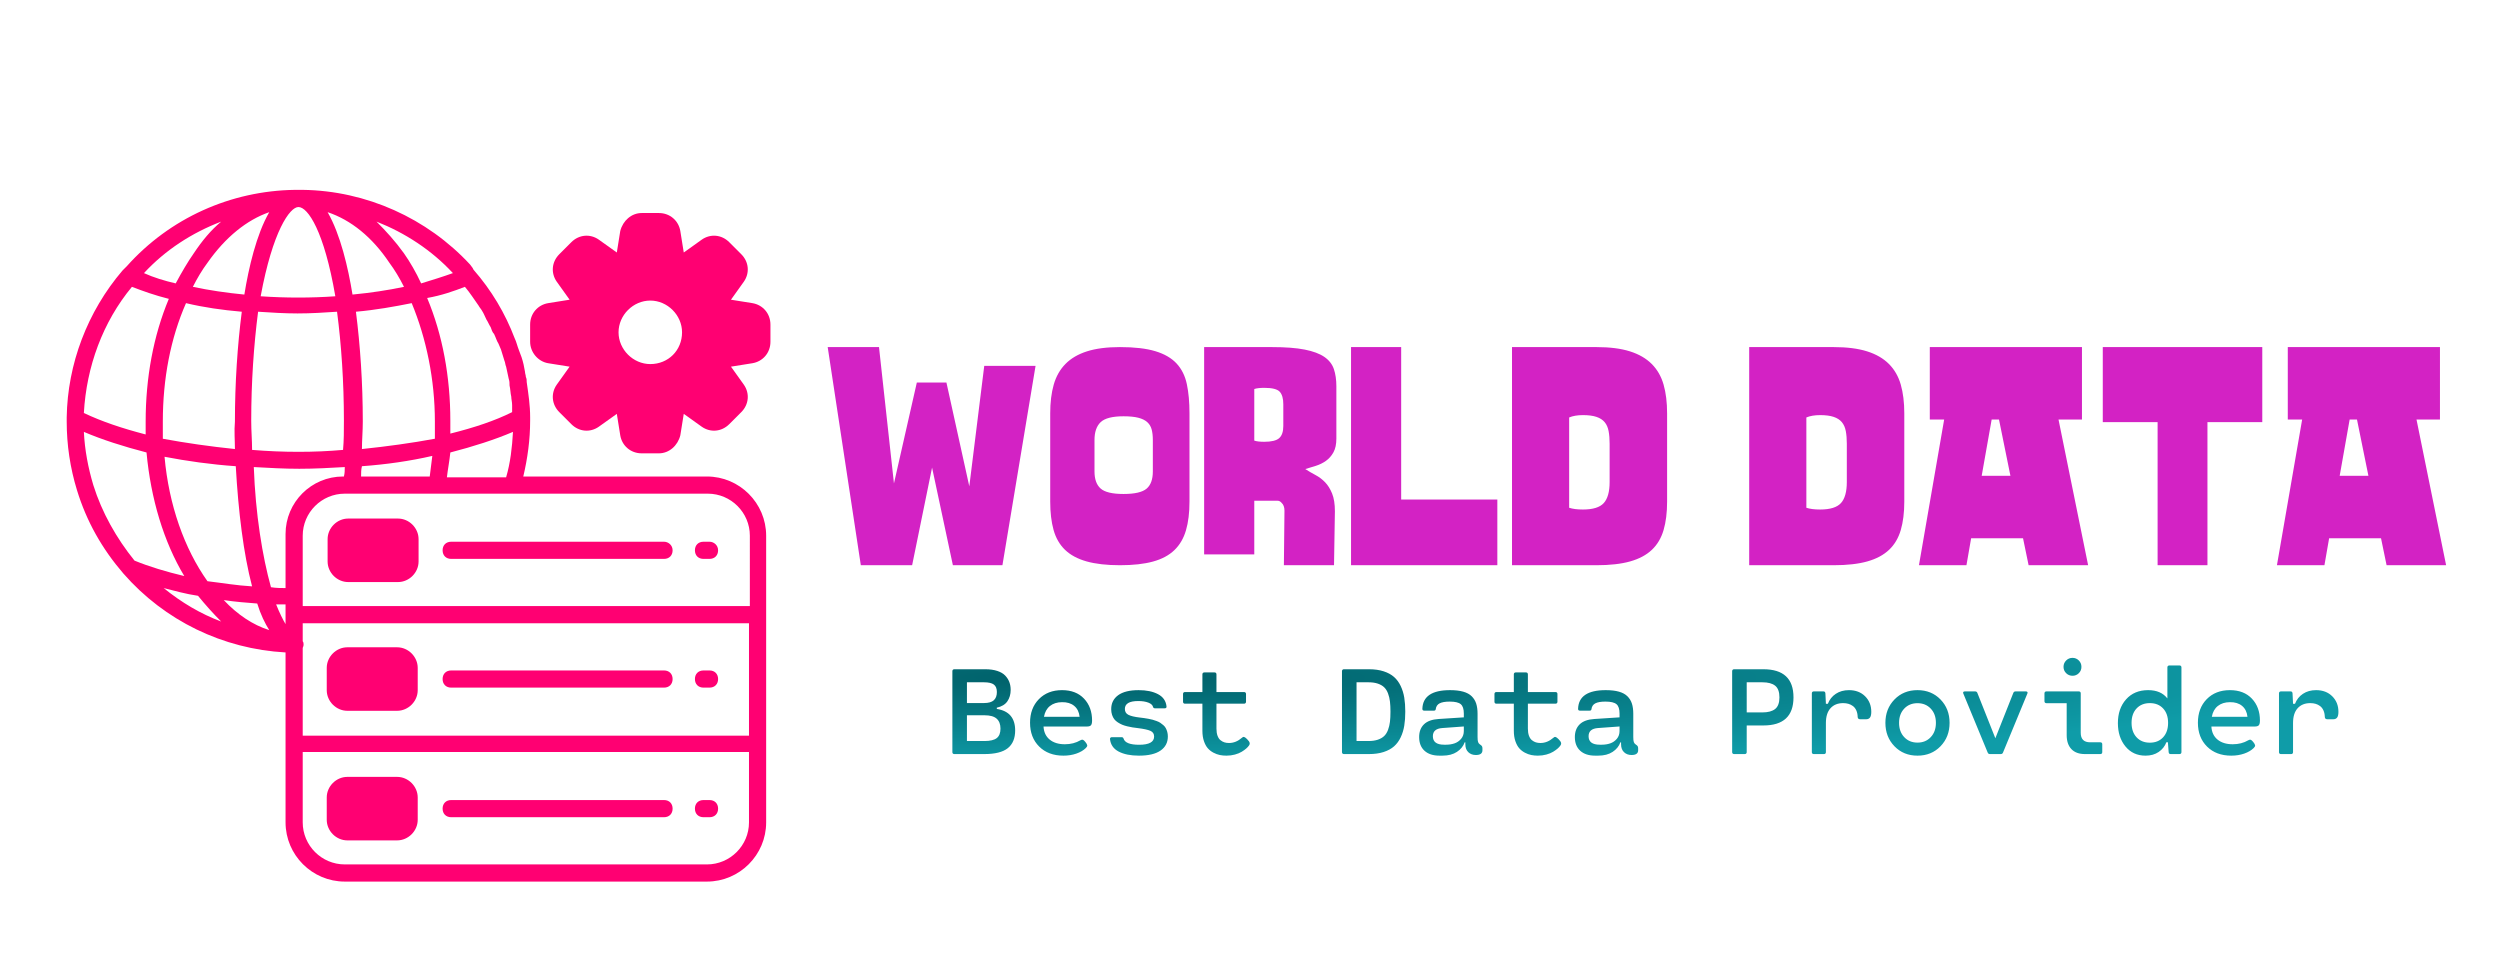 <svg xmlns="http://www.w3.org/2000/svg" width="173" height="66" viewBox="0 0 257.51 83.35">
  <defs>
    <radialGradient id="gradient-15" cx="10%" cy="20%" r="100%">
      <stop offset="0" stop-color="rgba(0, 95, 104, 1)"/>
      <stop offset="0.9" stop-color="rgba(15, 156, 168, 1)"/>
    </radialGradient>
  </defs>
  <rect data-name="background" width="100%" height="100%" fill="#FFFFFF"/>
  <g data-name="icon" fill="#FF0072" data="id:2246505" transform="matrix(0.884, 0, 0, 0.884, -1.085, 3.536)">
    <g>
      <path d="M83.6,43.1H62.2c0.5-2.1,0.8-4.3,0.8-6.5c0-0.2,0-0.3,0-0.4c0-1.4-0.2-2.7-0.4-4.1c0-0.2,0-0.4-0.1-0.6   c0-0.2-0.1-0.4-0.1-0.6c-0.1-0.6-0.2-1.1-0.4-1.7c-0.1-0.3-0.2-0.5-0.3-0.8c-0.2-0.5-0.3-1-0.5-1.4c-1.1-2.9-2.7-5.6-4.8-8   l-0.1-0.2c-0.1-0.1-0.2-0.3-0.3-0.4C51,13,43.9,9.8,36.5,9.7h-0.9c0,0,0,0,0,0h0c0,0,0,0,0,0C28.1,9.8,21,13,16,18.6l-0.5,0.5   C11.4,23.9,9.1,30,9,36.2c0,0.2,0,0.3,0,0.5c0,2.7,0.4,5.4,1.2,8c1.1,3.6,2.9,6.8,5.4,9.7c0,0,0,0,0,0c4.8,5.5,11.6,8.8,18.9,9.2   v10.6v9.2c0,3.8,3.1,6.9,6.9,6.9h42.2c3.8,0,6.9-3.1,6.9-6.9v-9.2V59.2V50C90.5,46.2,87.4,43.1,83.6,43.1z M55.4,21   c0.6,0.7,1.1,1.5,1.6,2.2c0.1,0.2,0.3,0.4,0.4,0.6c0.2,0.3,0.3,0.6,0.5,1c0.2,0.3,0.3,0.6,0.5,0.9c0.1,0.3,0.2,0.6,0.4,0.8   c0.2,0.4,0.3,0.8,0.5,1.1c0.1,0.2,0.2,0.5,0.3,0.7c0.1,0.4,0.3,0.9,0.4,1.3c0.1,0.2,0.1,0.5,0.2,0.7c0.1,0.5,0.2,0.9,0.3,1.4   c0.1,0.3,0.1,0.5,0.1,0.8c0.1,0.4,0.1,0.9,0.2,1.3c0,0.3,0.1,0.6,0.1,1c0,0.3,0,0.5,0,0.8c-2,1-4.4,1.8-7.2,2.5c0-0.5,0-1,0-1.5   c0-5.1-0.9-10-2.7-14.3C52.7,22,54.1,21.5,55.4,21z M61,37.9c-0.1,1.8-0.3,3.6-0.8,5.3h-6.9c0.1-0.9,0.3-1.9,0.4-2.9   C56.4,39.6,58.9,38.8,61,37.9z M43.4,39.9c0-1,0.1-2.1,0.1-3.2c0-4.5-0.3-8.9-0.8-12.8c2.3-0.2,4.5-0.6,6.5-1   c1.7,4.1,2.7,8.9,2.7,13.8c0,0.7,0,1.3,0,2C49.2,39.2,46.3,39.6,43.4,39.9z M51.6,40.7c-0.1,0.8-0.2,1.6-0.3,2.4h-8   c0-0.4,0-0.8,0.1-1.2C46.2,41.7,49,41.3,51.6,40.7z M54,19.4c-1.1,0.4-2.4,0.8-3.7,1.2c-0.6-1.3-1.3-2.5-2-3.5   c-1-1.4-2.1-2.6-3.2-3.7C48.4,14.7,51.5,16.7,54,19.4z M46.6,18.2c0.6,0.8,1.2,1.8,1.7,2.8c-1.9,0.4-3.9,0.7-6,0.9   c-0.5-3.1-1.4-7-2.9-9.6C42.1,13.2,44.6,15.2,46.6,18.2z M28.6,39.9c-2.9-0.3-5.7-0.7-8.4-1.2c0-0.6,0-1.3,0-2   c0-5,0.9-9.7,2.7-13.8c2.1,0.5,4.2,0.8,6.5,1c-0.5,3.9-0.8,8.3-0.8,12.8C28.5,37.8,28.6,38.9,28.6,39.9z M28.7,41.9   c0.3,5.3,0.9,10.2,1.9,14c-1.8-0.1-3.5-0.4-5.2-0.6c-2.7-3.8-4.5-8.9-5-14.5C23,41.3,25.8,41.7,28.7,41.9z M30.6,40   c0-1.1-0.1-2.2-0.1-3.4c0-4.5,0.3-8.8,0.8-12.7c1.5,0.1,3.1,0.2,4.6,0.2c1.6,0,3.1-0.1,4.6-0.2c0.5,3.8,0.8,8.2,0.8,12.7   c0,1.2,0,2.3-0.1,3.4C37.9,40.3,34.2,40.3,30.6,40z M36,11.7c1.1,0,3,2.8,4.3,10.4c-2.8,0.2-5.8,0.2-8.7,0C33,14.5,35,11.7,36,11.7   z M32.6,12.3c-1.5,2.6-2.4,6.5-2.9,9.6c-2.1-0.2-4.1-0.5-6-0.9c0.5-1,1.1-2,1.7-2.8C27.5,15.2,30,13.2,32.6,12.3z M27,13.4   c-1.2,1-2.2,2.2-3.2,3.7c-0.7,1-1.4,2.2-2.1,3.5c-1.3-0.3-2.6-0.7-3.7-1.2C20.5,16.7,23.6,14.7,27,13.4z M16.6,21   c1.3,0.5,2.7,1,4.3,1.4c-1.8,4.3-2.7,9.2-2.7,14.3c0,0.5,0,1,0,1.5c-2.7-0.7-5.1-1.5-7.2-2.5C11.3,30.3,13.2,25.1,16.6,21z    M12.1,44.1c-0.6-2-1-4.1-1.1-6.2c2.1,0.9,4.6,1.7,7.3,2.4c0.5,5.4,2,10.4,4.4,14.4c-2.1-0.5-4.1-1.1-5.8-1.8   C14.8,50.3,13.1,47.3,12.1,44.1z M20.3,56.1c1.2,0.3,2.6,0.7,4,0.9c0.9,1.1,1.8,2.1,2.7,3C24.6,59.1,22.4,57.8,20.3,56.1z    M27.3,57.5c1.3,0.2,2.6,0.3,3.9,0.4c0.4,1.3,0.9,2.3,1.4,3.1C30.7,60.4,28.9,59.2,27.3,57.5z M34.5,59.2v1.1   c-0.3-0.5-0.7-1.3-1.1-2.3c0.4,0,0.7,0,1.1,0V59.2z M34.5,49.8V50v6.1c-0.5,0-1.1,0-1.7-0.1c-1-3.6-1.8-8.5-2-14   c1.8,0.1,3.5,0.2,5.3,0.2c1.8,0,3.6-0.1,5.3-0.2c0,0.4,0,0.7-0.1,1.1h-0.1C37.5,43.1,34.5,46.1,34.5,49.8z M88.5,83.4   c0,2.7-2.2,4.9-4.9,4.9H41.4c-2.7,0-4.9-2.2-4.9-4.9v-8.2h52V83.4z M88.5,73.3h-52V63.1c0,0,0,0,0,0c0-0.1,0.1-0.2,0.1-0.4   c0-0.1,0-0.3-0.1-0.4c0,0,0,0,0,0v-2.1h52V73.3z M88.5,58.2h-52V50c0-2.7,2.2-4.9,4.9-4.9h0.9h9.9h8.8h22.7c2.7,0,4.9,2.2,4.9,4.9   V58.2z"/>
      <path d="M47.6,48h-5.8c-1.3,0-2.4,1.1-2.4,2.4v2.6c0,1.3,1.1,2.4,2.4,2.4h5.8c1.3,0,2.4-1.1,2.4-2.4v-2.6C50,49.1,48.9,48,47.6,48z   "/>
      <path d="M83.9,50.7h-0.7c-0.6,0-1,0.4-1,1s0.4,1,1,1h0.7c0.6,0,1-0.4,1-1S84.4,50.7,83.9,50.7z"/>
      <path d="M78.6,50.7H53.8c-0.6,0-1,0.4-1,1s0.4,1,1,1h24.8c0.6,0,1-0.4,1-1S79.1,50.7,78.6,50.7z"/>
      <path d="M41.7,70.4h5.8c1.3,0,2.4-1.1,2.4-2.4v-2.6c0-1.3-1.1-2.4-2.4-2.4h-5.8c-1.3,0-2.4,1.1-2.4,2.4V68   C39.3,69.3,40.4,70.4,41.7,70.4z"/>
      <path d="M83.2,67.7h0.7c0.6,0,1-0.4,1-1s-0.4-1-1-1h-0.7c-0.6,0-1,0.4-1,1S82.6,67.7,83.2,67.7z"/>
      <path d="M53.8,67.7h24.8c0.6,0,1-0.4,1-1s-0.4-1-1-1H53.8c-0.6,0-1,0.4-1,1S53.2,67.7,53.8,67.7z"/>
      <path d="M41.7,85.5h5.8c1.3,0,2.4-1.1,2.4-2.4v-2.6c0-1.3-1.1-2.4-2.4-2.4h-5.8c-1.3,0-2.4,1.1-2.4,2.4v2.6   C39.3,84.4,40.4,85.5,41.7,85.5z"/>
      <path d="M83.2,82.8h0.7c0.6,0,1-0.4,1-1s-0.4-1-1-1h-0.7c-0.6,0-1,0.4-1,1S82.6,82.8,83.2,82.8z"/>
      <path d="M53.8,82.8h24.8c0.6,0,1-0.4,1-1s-0.4-1-1-1H53.8c-0.6,0-1,0.4-1,1S53.2,82.8,53.8,82.8z"/>
      <path d="M88.9,22.9l-2.5-0.4l1.5-2.1c0.7-1,0.6-2.3-0.3-3.2l-1.4-1.4c-0.9-0.9-2.2-1-3.2-0.3l-2.1,1.5l-0.4-2.5   c-0.2-1.2-1.2-2.1-2.5-2.1h-2c-1.2,0-2.2,0.9-2.5,2.1l-0.4,2.5l-2.1-1.5c-1-0.7-2.3-0.6-3.2,0.3l-1.4,1.4c-0.9,0.9-1,2.2-0.3,3.2   l1.5,2.1l-2.5,0.4c-1.2,0.2-2.1,1.2-2.1,2.5v2c0,1.2,0.9,2.3,2.1,2.5l2.5,0.4l-1.5,2.1c-0.7,1-0.6,2.3,0.3,3.2l1.4,1.4   c0.9,0.9,2.2,1,3.2,0.3l2.1-1.5l0.4,2.5c0.2,1.2,1.2,2.1,2.5,2.1h2c1.2,0,2.2-0.9,2.5-2.1l0.4-2.5l2.1,1.5c1,0.7,2.3,0.6,3.2-0.3   l1.4-1.4c0.9-0.9,1-2.2,0.3-3.2l-1.5-2.1l2.5-0.4c1.2-0.2,2.1-1.2,2.1-2.5v-2C91,24.1,90.1,23.1,88.9,22.9z M77,30   c-2,0-3.7-1.7-3.7-3.7c0-2,1.7-3.7,3.7-3.7s3.7,1.7,3.7,3.7C80.7,28.4,79.1,30,77,30z"/>
    </g>
  </g>
  <g data-name="business_name" fill="#d322c4" data="id:363" transform="matrix(0.755, 0, 0, 0.755, 85.255, 20.575)">
    <path d="M19.32,29.24l2.04-16.44l7,0l-4.52,27.2l-3.76,0l-3,0l-2.84-13.32l-2.72,13.32l-0.2,0l-3.32,0l-3.48,0l-4.52-29.76l7,0l2.04,18.6l3.12-13.76l4.04,0l3.12,14.16l0,0z M39.88,10.24q2.96,0,4.82,0.56t2.9,1.68t1.4,2.82t0.36,3.98l0,12.04q0,2.28-0.48,3.92t-1.58,2.7t-2.92,1.56t-4.5,0.5q-2.72,0-4.56-0.52t-2.94-1.58t-1.56-2.7t-0.46-3.88l0-12.04q0-2.24,0.48-3.92t1.6-2.82t2.94-1.72t4.5-0.58z M44.36,22.92q0-0.84-0.16-1.44t-0.6-1t-1.22-0.6t-2.02-0.2q-2.28,0-3.12,0.8t-0.84,2.44l0,4.28q0,1.6,0.84,2.34t3.12,0.74t3.14-0.72t0.86-2.36l0-4.28z M61.92,31.48q-0.24-0.28-0.56-0.28l-3.16,0l0,7.32l-6.84,0l0-28.28l9.24,0q2.76,0,4.48,0.34t2.68,1t1.3,1.66t0.34,2.36l0,7.12q0,1.16-0.4,1.88t-1.02,1.16t-1.38,0.68t-1.44,0.44q0.68,0.44,1.4,0.82t1.3,0.98t0.96,1.54t0.38,2.42l-0.12,7.36l-6.84,0l0.08-7.44q0-0.72-0.4-1.08z M58.2,23q0.48,0.16,1.36,0.16q1.48,0,2.04-0.5t0.56-1.66l0-2.96q0-1.16-0.48-1.7t-2.12-0.54q-0.88,0-1.36,0.16l0,7.04z M78.24,10.24l0,20.8l13.12,0l0,8.96l-19.96,0l0-29.76l6.84,0l0,0z M104.88,10.24q2.72,0,4.56,0.58t2.98,1.72t1.62,2.82t0.48,3.92l0,12.04q0,2.24-0.48,3.88t-1.6,2.7t-2.96,1.58t-4.6,0.52l-11.52,0l0-29.76l11.52,0z M106.68,23.44q0-1-0.14-1.74t-0.54-1.22t-1.12-0.72t-1.84-0.24t-1.88,0.32l0,12.32q0.72,0.24,1.88,0.24q2.04,0,2.84-0.88t0.8-2.88l0-5.2z  M137.24,10.24q2.72,0,4.56,0.58t2.98,1.72t1.62,2.82t0.48,3.92l0,12.04q0,2.24-0.48,3.88t-1.6,2.7t-2.96,1.58t-4.6,0.52l-11.52,0l0-29.76l11.52,0z M139.04,23.44q0-1-0.14-1.74t-0.54-1.22t-1.12-0.72t-1.84-0.24t-1.88,0.32l0,12.32q0.72,0.24,1.88,0.24q2.04,0,2.84-0.88t0.8-2.88l0-5.2z M171.12,20.12l-3.2,0l4.04,19.88l-8.12,0l-0.76-3.68l-7.08,0l-0.64,3.68l-6.48,0l3.44-19.88l-1.96,0l0-9.88l20.76,0l0,9.88z M157.44,27.8l3.92,0l-1.56-7.68l-1,0z M173.96,20.48l0-10.24l21.76,0l0,10.24l-7.48,0l0,19.52l-6.8,0l0-19.52l-7.48,0l0,0z M219.96,20.12l-3.2,0l4.04,19.88l-8.12,0l-0.76-3.68l-7.08,0l-0.64,3.68l-6.48,0l3.44-19.88l-1.96,0l0-9.88l20.76,0l0,9.88z M206.28,27.8l3.92,0l-1.56-7.68l-1,0z"/>
  </g>
  <g data-name="slogan" fill="url(#gradient-15)" data="id:353" transform="matrix(0.326, 0, 0, 0.326, 97.264, 54.918)">
    <path d="M12.64,46.96l-9.48,0q-0.28,0-0.44-0.16t-0.16-0.44l0-25.6q0-0.28,0.16-0.44t0.44-0.16l9.8,0q2.18,0,3.79,0.53t2.5,1.47t1.31,2.06t0.42,2.46q0,2.1-1.04,3.61t-3.34,2.01l0,0.4q5.8,0.9,5.8,6.8q0,3.72-2.32,5.59t-7.44,1.87z M7.16,24.28l0,6.56l5.38,0q2.14,0,3.11-0.88t0.97-2.6q0-1.64-0.95-2.36t-3.13-0.72l-5.38,0z M7.16,34.7l0,8.14l5.52,0q2.7,0,3.89-0.92t1.19-3q0-2.06-1.2-3.14t-3.88-1.08l-5.52,0z M46.7,36.38q0,1.02-0.33,1.45t-1.37,0.43l-13.64,0q0.14,2.64,1.94,4.12t4.8,1.48q2.78,0,4.92-1.26q0.44-0.26,0.76-0.16t0.8,0.7q0.54,0.66,0.59,1.05t-0.43,0.85q-1.14,1.12-3.01,1.77t-4.09,0.65q-4.76,0-7.65-2.87t-2.89-7.53q0-4.6,2.79-7.45t7.31-2.85q4.42,0,6.96,2.69t2.54,6.93z M37.2,30.56q-2.32,0.02-3.81,1.21t-1.89,3.41l11.26,0q-0.24-2.24-1.71-3.45t-3.85-1.17z M61.8,35.42q0.84,0.1,1.34,0.17t1.34,0.22t1.36,0.3t1.24,0.41t1.17,0.56t0.95,0.73t0.78,0.94t0.47,1.19t0.19,1.46q0,2.86-2.32,4.46t-6.82,1.6q-3.94,0-6.4-1.29t-2.74-3.95q-0.02-0.28,0.15-0.44t0.45-0.16l3.06,0q0.48,0,0.62,0.44q0.58,1.96,4.92,1.96q4.74,0,4.74-2.6q0-1.28-1.17-1.8t-3.95-0.86q-1-0.12-1.71-0.23t-1.66-0.34t-1.61-0.51t-1.36-0.73t-1.13-1.01t-0.7-1.37t-0.27-1.79q0-2.82,2.2-4.42t6.46-1.6q3.72,0,6.13,1.27t2.69,3.87q0.06,0.6-0.58,0.6l-3.06,0q-0.5,0-0.62-0.44q-0.2-0.86-1.48-1.36t-3.2-0.5q-4.22,0-4.22,2.5q0,1.28,1.1,1.85t3.64,0.87z M95.66,42.22q0.74,0.74,0.83,1.21t-0.29,0.93q-0.28,0.4-0.82,0.87t-1.4,1t-2.14,0.88t-2.7,0.35q-1.08,0-2.07-0.2t-2.02-0.74t-1.78-1.39t-1.23-2.27t-0.48-3.24l0-8.58l-5.52,0q-0.28,0-0.44-0.16t-0.16-0.44l0-2.48q0-0.28,0.16-0.44t0.44-0.16l5.52,0l0-5.6q0-0.28,0.16-0.44t0.44-0.16l3.24,0q0.28,0,0.44,0.16t0.16,0.44l0,5.6l8.74,0q0.26,0,0.43,0.16t0.17,0.44l0,2.48q0,0.28-0.17,0.44t-0.43,0.16l-8.74,0l0,7.88q0,1.32,0.34,2.25t0.94,1.41t1.25,0.68t1.43,0.2q2.18,0,4.06-1.62q0.34-0.36,0.69-0.29t0.95,0.67z  M134.18,46.96l-7.92,0q-0.26,0-0.43-0.16t-0.17-0.44l0-25.6q0-0.28,0.17-0.44t0.43-0.16l7.92,0q2.64,0,4.64,0.65t3.29,1.79t2.1,2.85t1.13,3.67t0.32,4.44t-0.32,4.44t-1.13,3.67t-2.1,2.85t-3.29,1.79t-4.64,0.65z M130.26,24.28l0,18.56l3.76,0q1.72,0,2.96-0.42t2.01-1.16t1.22-1.94t0.61-2.55t0.16-3.21t-0.16-3.21t-0.61-2.55t-1.22-1.94t-2.01-1.16t-2.96-0.42l-3.76,0z M169.26,43.92q0.44,0.28,0.61,0.53t0.17,0.73l0,0.58q0,1.5-2.08,1.5q-1.44,0-2.38-0.89t-0.94-2.53l0-0.58l-0.22,0q-0.64,1.82-2.44,3.01t-4.56,1.19l-0.98,0q-3.02,0-4.71-1.55t-1.69-4.31q0-2.54,1.52-4.03t4.62-1.69l7.98-0.52l0-1.2q0-2.14-0.97-2.96t-3.49-0.82q-2.12,0-3.19,0.55t-1.23,1.87q-0.06,0.44-0.56,0.44l-3.08,0q-0.6,0-0.58-0.6q0.2-5.88,8.74-5.88q2.46,0,4.16,0.48t2.69,1.46t1.42,2.32t0.43,3.22l0,7.34q0,1.12,0.17,1.59t0.59,0.75z M157.92,44l0.62,0q1.46,0,2.68-0.42t2.08-1.43t0.86-2.49l0-1.42l-6.84,0.5q-2.94,0.22-2.94,2.58q0,2.68,3.54,2.68z M194.06,42.22q0.74,0.74,0.83,1.21t-0.29,0.93q-0.28,0.4-0.82,0.87t-1.4,1t-2.14,0.88t-2.7,0.35q-1.08,0-2.07-0.2t-2.02-0.74t-1.78-1.39t-1.23-2.27t-0.48-3.24l0-8.58l-5.52,0q-0.28,0-0.44-0.16t-0.16-0.44l0-2.48q0-0.28,0.16-0.44t0.44-0.16l5.52,0l0-5.6q0-0.28,0.16-0.44t0.44-0.16l3.24,0q0.28,0,0.44,0.16t0.16,0.44l0,5.6l8.74,0q0.26,0,0.43,0.16t0.17,0.44l0,2.48q0,0.28-0.17,0.44t-0.43,0.16l-8.74,0l0,7.88q0,1.32,0.34,2.25t0.94,1.41t1.25,0.68t1.43,0.2q2.18,0,4.06-1.62q0.34-0.36,0.69-0.29t0.95,0.67z M218.46,43.92q0.44,0.28,0.61,0.53t0.17,0.73l0,0.58q0,1.5-2.08,1.5q-1.44,0-2.38-0.89t-0.94-2.53l0-0.58l-0.22,0q-0.64,1.82-2.44,3.01t-4.56,1.19l-0.98,0q-3.02,0-4.71-1.55t-1.69-4.31q0-2.54,1.52-4.03t4.62-1.69l7.98-0.52l0-1.2q0-2.14-0.97-2.96t-3.49-0.82q-2.12,0-3.19,0.55t-1.23,1.87q-0.06,0.44-0.56,0.44l-3.08,0q-0.6,0-0.58-0.6q0.2-5.88,8.74-5.88q2.46,0,4.16,0.48t2.69,1.46t1.42,2.32t0.43,3.22l0,7.34q0,1.12,0.17,1.59t0.59,0.75z M207.12,44l0.62,0q1.46,0,2.68-0.42t2.08-1.43t0.86-2.49l0-1.42l-6.84,0.5q-2.94,0.22-2.94,2.58q0,2.68,3.54,2.68z  M249.54,20.16l9.26,0q9.52,0,9.52,8.88t-9.52,8.88l-5.26,0l0,8.44q0,0.28-0.17,0.44t-0.43,0.16l-3.4,0q-0.26,0-0.43-0.16t-0.17-0.44l0-25.6q0-0.28,0.17-0.44t0.43-0.16z M253.54,33.8l4.94,0q2.68,0,4.04-1.08t1.36-3.68t-1.35-3.68t-4.05-1.08l-4.94,0l0,9.52z M285.84,26.76q3.16,0,5.11,1.94t1.95,4.9q0,1.28-0.41,1.82t-1.21,0.54l-1.86,0q-0.8,0-0.82-0.74q-0.04-1.2-0.44-2.07t-1.06-1.36t-1.42-0.71t-1.68-0.22q-2.52,0-3.98,1.61t-1.46,4.67l0,9.22q0,0.28-0.16,0.44t-0.44,0.16l-3.24,0q-0.28,0-0.44-0.16t-0.16-0.44l0-18.6q0-0.28,0.16-0.44t0.44-0.16l3.08,0q0.54,0,0.6,0.6l0.16,3.32l0.62,0q0.76-2,2.51-3.16t4.15-1.16z M307.5,47.46q-4.4,0-7.27-2.96t-2.87-7.4t2.87-7.39t7.27-2.95t7.27,2.95t2.87,7.39t-2.87,7.4t-7.27,2.96z M307.5,43.34q2.56,0,4.19-1.73t1.63-4.51t-1.63-4.5t-4.19-1.72t-4.19,1.72t-1.63,4.5t1.63,4.51t4.19,1.73z M332.1,41.96l5.68-14.32q0.18-0.48,0.72-0.48l3.24,0q0.34,0,0.48,0.18t0,0.5l-7.7,18.64q-0.18,0.48-0.72,0.48l-3.4,0q-0.54,0-0.72-0.48l-7.7-18.64q-0.14-0.32,0-0.5t0.48-0.18l3.24,0q0.54,0,0.72,0.48z M356.48,22.22q-1.18,0-2.01-0.82t-0.83-2t0.83-2.01t2.01-0.83t2,0.83t0.82,2.01t-0.82,2t-2,0.82z M362.06,43.24l3.22,0q0.28,0,0.44,0.16t0.16,0.44l0,2.52q0,0.28-0.16,0.44t-0.44,0.16l-4.86,0q-2.8,0-4.29-1.57t-1.49-4.41l0-10.1l-6.42,0q-0.26,0-0.43-0.16t-0.17-0.44l0-2.52q0-0.28,0.17-0.44t0.43-0.16l10.26,0q0.28,0,0.44,0.16t0.16,0.44l0,12.48q0,3,2.98,3z M387.06,18.96l3.24,0q0.26,0,0.43,0.16t0.17,0.44l0,26.8q0,0.28-0.17,0.44t-0.43,0.16l-2.84,0q-0.54,0-0.6-0.6l-0.24-3.14l-0.48,0q-0.72,1.9-2.43,3.07t-4.17,1.17q-3.94,0-6.33-2.91t-2.39-7.37q0-4.6,2.59-7.51t6.97-2.91q4.04,0,6.08,2.62l0-9.82q0-0.28,0.17-0.44t0.43-0.16z M380.92,43.36q2.62,0,4.19-1.7t1.57-4.56t-1.57-4.55t-4.19-1.69t-4.2,1.69t-1.58,4.55t1.58,4.56t4.2,1.7z M415.7,36.38q0,1.02-0.33,1.45t-1.37,0.43l-13.64,0q0.14,2.64,1.94,4.12t4.8,1.48q2.78,0,4.92-1.26q0.44-0.26,0.76-0.16t0.8,0.7q0.54,0.66,0.59,1.05t-0.43,0.85q-1.14,1.12-3.01,1.77t-4.09,0.65q-4.76,0-7.65-2.87t-2.89-7.53q0-4.6,2.79-7.45t7.31-2.85q4.42,0,6.96,2.69t2.54,6.93z M406.2,30.56q-2.32,0.02-3.81,1.21t-1.89,3.41l11.26,0q-0.24-2.24-1.71-3.45t-3.85-1.17z M433.44,26.76q3.16,0,5.11,1.94t1.95,4.9q0,1.28-0.41,1.82t-1.21,0.54l-1.86,0q-0.8,0-0.82-0.74q-0.04-1.2-0.44-2.07t-1.06-1.36t-1.42-0.71t-1.68-0.22q-2.52,0-3.98,1.61t-1.46,4.67l0,9.22q0,0.28-0.16,0.44t-0.44,0.16l-3.24,0q-0.28,0-0.44-0.16t-0.16-0.44l0-18.6q0-0.28,0.16-0.44t0.44-0.16l3.08,0q0.54,0,0.6,0.6l0.16,3.32l0.62,0q0.76-2,2.51-3.16t4.15-1.16z"/>
  </g>
</svg>